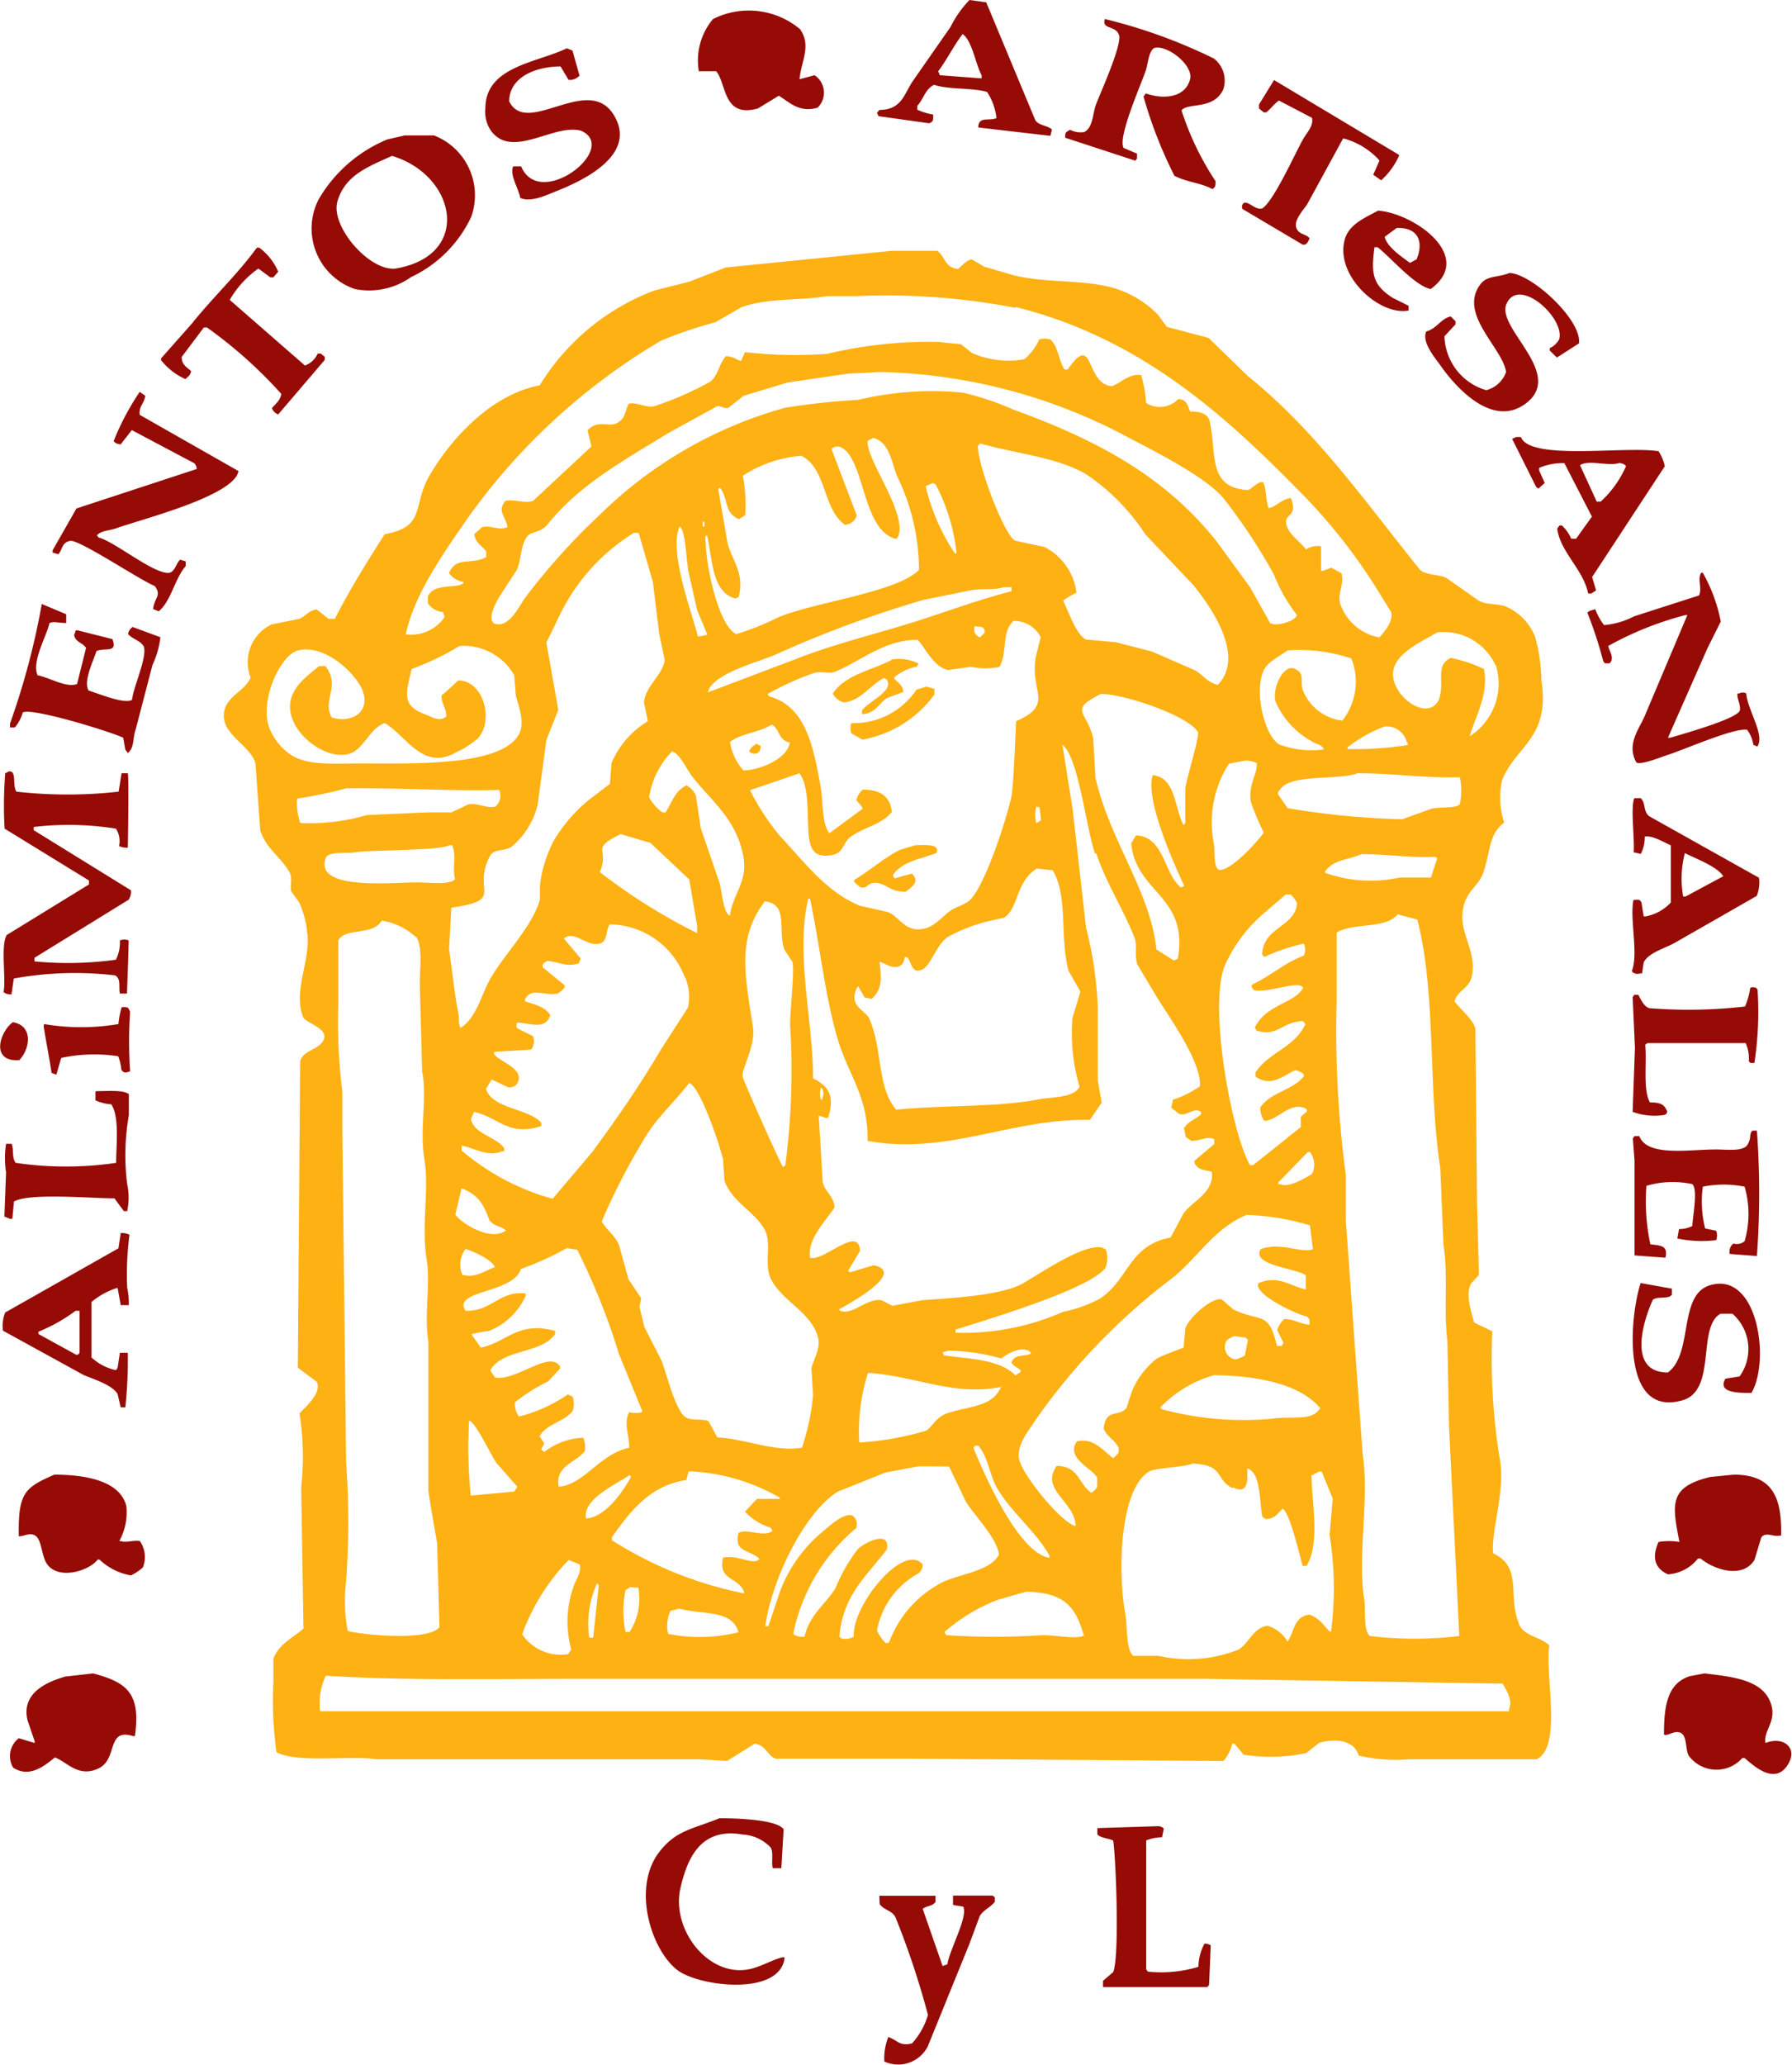 <svg xmlns="http://www.w3.org/2000/svg" viewBox="0 0 85.8 98.8"><defs><style>.cls-1{fill:#feb113;}.cls-1,.cls-2{fill-rule:evenodd;}.cls-2{fill:#960b05;}</style></defs><title>Mesa de trabajo 101</title><g id="Capa_1" data-name="Capa 1"><path class="cls-1" d="M42.71,12l2.16,0c.42.3.33.79,1,.87.14-.1.47-.49.68-.45l.57.34,1.44.42c1.7.4,3.53.16,5,.68a4.83,4.83,0,0,1,1.89,1.21l.42.57,2,.53L59.75,18c3.24,2.6,5.61,6,8.22,9.24.23.28,1,.25,1.29.42l1.51,1.06c.39.23.69.14,1.25.27a2.62,2.62,0,0,1,1.48,1.48,8.22,8.22,0,0,1,.3,2.08c.44,2.79-1.25,3.14-1.89,4.81a3.86,3.86,0,0,0,.11,2c-.76.57-.64,1.37-1,2.39-.24.72-.93.89-1,2-.08,1,.75,1.93.42,3.07-.14.47-.69.62-.8,1.1.28.36.89.87,1,1.29l.08,8.37L70.81,61l-.38.42c-.27.52,0,1.3.15,1.86l.87.42a30.11,30.11,0,0,0,.34,6c.33,1.59-.41,3.5-.3,4.62,1.45.7.66,2,1.25,3.41.23.56,1,.58,1.44,1-.22,1.45.64,4.84-.61,5.45H67.44A7.7,7.7,0,0,1,65.05,84c-.19-.69-1-.85-1.89-.61l-.61.49a8.28,8.28,0,0,1-3,.08l-.45-.53H59a2,2,0,0,1-.42.83l-14.88-.11H37.14c-.4-.14-.45-.63-1-.72l-1.33.83-1.29-.08H20.4l-2.35,0c-1.36-.2-3.8.2-4.81-.34a17.53,17.53,0,0,1-.15-3.37v-1.1c.26-.71.93-1,1.44-1.44l-.11-6.78a13.18,13.18,0,0,0-.08-3.52c.2-.24,1.08-.94.83-1.51l-.91-.68.11-14.66c.15-.56.94-.53,1.14-1.06s-.92-.79-1-1.06c-.5-1.27.41-2.79.19-4.09a4.46,4.46,0,0,0-.38-1.4l-.38-.53c-.06-.29.07-.65-.08-.91-.42-.73-1.11-1.11-1.4-2l-.23-3.22c-.29-.92-1.76-1.41-1.48-2.54.18-.69,1-.94,1.25-1.55a2,2,0,0,1,1-2.54l1.33-.27c.31-.13.45-.4.83-.45l.57.45.3,0c.72-1.4,1.56-2.76,2.39-4.05,1.94-.35,1.34-1.3,2.08-2.69,1-1.79,3-4,5.34-4.43a11,11,0,0,1,5.49-4.54L33,13.48l1.74-.68Zm5.91,2.69c5.9,1.46,9.94,5.09,13.6,8.82A26.6,26.6,0,0,1,65.81,28l.8,1.29c.11.47-.38,1-.57,1.21a2.44,2.44,0,0,1-1.89-1.67c-.09-.52.22-.89.08-1.4l-.49-.27-.38.15-.11,0,0-1.06,0-.11a1,1,0,0,0-.72.15c-.25-.36-.89-.75-.95-1.25s.57-.3.23-1.21c-.46.06-.64.37-1.06.49h0c-.15-.29-.11-.94-.27-1.25l-.11,0c-.25.07-.37.26-.61.38-2-.12-1.47-1.77-1.86-3.37-.14-.3-.46-.4-.91-.38-.14-.3-.14-.57-.57-.61a1.23,1.23,0,0,1-1.55.19,5.72,5.72,0,0,0-.23-1.33c-.57-.09-.93.35-1.4.53-1.31-.11-.83-2.66-2.12-.8h-.15c-.3-.46-.29-1.09-.68-1.44a1.06,1.06,0,0,0-.53,0,2.61,2.61,0,0,1-.72.95,4.32,4.32,0,0,1-2.5-.3l-.53-.42-1.1-.11a21,21,0,0,0-5.3.57,21.11,21.11,0,0,1-3.94-.08l-.19.42c-.29-.08-.35-.21-.72-.23-.34.36-.39,1-.8,1.25a16,16,0,0,1-2.61,1.14c-.44.11-.83-.21-1.25-.11-.14.27-.17.66-.42.83-.47.41-1-.16-1.55.45l.19.76-2.8,2.61c-.4.13-.93-.1-1.33,0-.39.53,0,.67.11,1.25-.41.19-.78-.1-1.21,0l-.38.34c.05.42.37.55.57.83l0,.27c-.75.39-1.44-.06-1.78.76a1,1,0,0,0,.68.42l0,.08L22,28c-.54.11-1.27,0-1.51.53l0,.34a1,1,0,0,0,.72.42l.08.23a1.93,1.93,0,0,1-1.86.83l0,0c.41-2,2-4.15,3-5.61a30.1,30.1,0,0,1,9.24-8.45,21.12,21.12,0,0,1,2.58-.87l1.25-.72c1.23-.45,2.76-.31,4.13-.53l1.36,0A32.47,32.47,0,0,1,48.62,14.73ZM54.15,21c1.27.66,3.59,1.84,4.43,2.84A27.1,27.1,0,0,1,61,27.5a7.55,7.55,0,0,0,1.1,1.93c-.09.3-1,.57-1.29.38l-.95-1.7-1.63-2.23c-2.45-3.07-5.65-4.81-9.73-6.29a13.44,13.44,0,0,0-2.39-.8,15.07,15.07,0,0,0-5,.34,35,35,0,0,0-3.52.38,20.42,20.42,0,0,0-8.86,5.11,31,31,0,0,0-3.6,4c-.27.37-.76,1.48-1.48,1.21-.35-.29.19-1.18.34-1.4l.76-1.17c.23-.56.17-1.16.49-1.59.19-.26.67-.16,1-.61C27.78,23.16,29.92,22,32,20.72l2.35-1.29c.23,0,.31.15.53.08l.72-.57,2.12-.64,2.88-.42,1.55-.08A26.3,26.3,0,0,1,54.15,21ZM42.94,22.76A10.23,10.23,0,0,1,44,27.27c-1.09,1.09-5.06,1.55-6.74,2.27a13.11,13.11,0,0,1-2,.8c-.85-.34-1.52-3.39-1.48-4.7h.08c.26,1.11.21,2.71,1.36,3l.15-.08c.27-1.13-.26-1.64-.53-2.54l-.45-2.61.08-.08c.43.57.18,1.21.91,1.51l.3-.19a7.64,7.64,0,0,0-.11-1.89,6,6,0,0,1,2.8-.95c1.23.63,1,2.52,2.08,3.3a.61.61,0,0,0,.57-.45l-1.21-3.18a.42.42,0,0,1,.45-.08c1.16.54,1,4,2.65,4.39l.11-.15c.39-1.15-1.56-3.66-1.48-4.54l.27-.15C42.58,21.17,42.67,22.05,42.94,22.76ZM52,22.69a10.07,10.07,0,0,1,2.84,2.88L57.14,28c.61.76,2.58,3.31,1.17,4.77-.49-.11-.7-.46-1.06-.68l-2.08-.91-1.74-.45L52,30.6c-.49-.24-.85-1.38-1.1-1.86a3.73,3.73,0,0,1,.64-.38A2.84,2.84,0,0,0,50,26.17l-1.4-.3c-.51-.26-1.79-3.59-1.78-4.54l.11-.11C48.72,21.73,50.57,21.86,52,22.69Zm-7.2.49a9.2,9.2,0,0,1,1,3.3l-.08,0a9.75,9.75,0,0,1-1.4-3.22l.34-.15ZM33.73,25v.19h-.08v-.27Zm-.8,2.2.45,2,.49,1.17-.38.08-.08,0c-.27-1.12-1.41-4.06-.87-5.26C32.82,25.36,32.85,26.69,32.94,27.16Zm-2.35-1.7.68,2.35.3,2.46.27,1.29c-.15.76-.89,1.18-1,2l.19.91a4.26,4.26,0,0,0-1.74,2l-.08,1-1,.76a7.34,7.34,0,0,0-1.67,1.93,6,6,0,0,0-.68,2.2l0,.64c-.33,1.24-1.7,2.63-2.35,3.75-.46.79-.68,1.91-1.44,2.39-.13-.18-.06-.4-.11-.68-.19-.93-.29-2-.45-3.07l.11-2c2.59-.37,1-.77,1.82-2.42.22-.44.67-.24,1.06-.49a3.79,3.79,0,0,0,1.25-2l.42-3.11.57-1.44-.57-3.22.68-1.4a9.46,9.46,0,0,1,3.52-3.86ZM48.43,28.1l0,.19c-1.69.43-3.32,1.06-4.92,1.55-1.86.57-3.64,1-5.42,1.7l-4.2,1.59,0,0c.2-.88,2.33-1.43,3.18-1.78a53.14,53.14,0,0,1,7.16-2.65l2.23-.45c.57-.11,1.14,0,1.59-.15Zm1.4,2.39-.23.91c-.32,1.72.92,2.29-.95,3.11,0,0-.12,3.19-.23,3.64-.27,1.18-1.34,4.49-2.08,5-.3.19-.6.26-.87.45s-.66.66-1.1.8c-1,.31-1.26-.52-1.86-.76l-1.33-.3c-1.61-.64-2.72-2.16-3.83-3.33a11.57,11.57,0,0,1-1.44-2.2L38.28,37c.67.9.16,3.15.68,3.71.17.27.71.29,1.06.15s.4-.58.68-.8c.66-.49,1.49-.58,2-1.21-.07-.72-.55-1.09-1.4-1.06a1,1,0,0,0-.3.49c.1.17.24.21.3.42l-1.59,1.17c-.38-.49-.29-1.53-.42-2.23-.35-1.92-.7-3.83-2.46-4.32l-.08-.11a13.27,13.27,0,0,1,2.2-1c.39-.12.72.06,1.06-.08,1.15-.47,2.38-1.55,3.94-1.51.4.46.76,1.29,1.44,1.44l1.1-.15a3.4,3.4,0,0,0,1.36,0c.41-.71.08-1.66.68-2.2A1.43,1.43,0,0,1,49.83,30.49ZM47,30c.13.08.13.07.15.27l-.23.23a.49.49,0,0,1-.27-.27c0-.13,0-.16,0-.27Zm24.62,1.82a3,3,0,0,1-1.25,3.41c.23-.87.93-2,.68-3.22a6.79,6.79,0,0,0-1.59-.53c-.78.37-.26,1.15-.57,2-.55,1.15-2.47-.31-2.16-1.48.22-.83,1.42-1.34,2.08-1.74A2.72,2.72,0,0,1,71.61,31.85Zm-47,.49.08,1c.14.49.47,1.34.11,1.89-.93,1.47-5,1.33-7.5,1.33-1.33,0-2.51.11-3.33-.38a2.78,2.78,0,0,1-1.1-1.36c-.45-1.26.53-3.46,1.4-3.67,1.33-.32,2.86,1.21,3.11,2,.32,1.07-.69,1.48-1.51,1.21-.47-.88.45-1.46-.3-2.46l-.3,0c-.5.42-1.2.9-1.36,1.63-.31,1.36,1.53,2.89,2.76,2.58.73-.18,1-1.23,1.74-1.48,1,.56,1.82,2.32,3.41,1.4a4.21,4.21,0,0,0,1.06-.68c.78-.88.24-2.77-.95-2.76-.26.23-.53.5-.8.72,0,.43.21.52.23,1l-.11.08c-.33.14-.61-.07-.83-.15-1.23-.44-1-1-.72-2.2A12.94,12.94,0,0,0,22,30.91,2.79,2.79,0,0,1,24.64,32.34Zm40.07-.83a3,3,0,0,1-.42,3A2.32,2.32,0,0,1,62.37,33c-.14-.53.13-.75-.38-1s-1.11.9-.91,1.59a4,4,0,0,0,1.74,1.89c.22.15.45.12.57.38a4.47,4.47,0,0,1-2.12-.23c-.71-.38-1.25-2.52-.76-3.56.21-.43.77-.67,1.14-.95A7.86,7.86,0,0,1,64.71,31.51Zm-22,.08a2.09,2.09,0,0,1,1.29.19l-.08.15a2.27,2.27,0,0,0-1.1.53c.17.26.41.29.45.68l-.8.3c-.37.26-.53.69-1.1.76l-.08,0V34c.25-.38,1.34-.85,1.25-1.33-.05-.17-.06-.15-.19-.23-.66.32-1.11,1.1-1.93,1.17a.9.9,0,0,1-.53-.42C40.48,32.28,41.64,32.11,42.67,31.59Zm1.67,1.29.38.11,0,.27a5.44,5.44,0,0,1-3.45,2.16l-.53-.3a.8.8,0,0,1,0-.49A3.61,3.61,0,0,0,43.88,33Zm13,2.16c.07.25-.51,2.13-.61,2.69v1.67l-.08.11c-.44-.78-.36-2.28-1.48-2.39-.38,1.2,1.09,4.39,1.51,5.3l-.15.08c-.83-.64-.79-2.44-2.16-2.5l-.23.38c.23,2.39,2.77,2.51,2.23,5.53l-.19.08-.83-.53c-.3-2.81-2.23-5.18-2.92-8.22l-.11-1.89c-.28-1.28-1.22-1.33.38-2.12C54,33.24,56.92,34.29,57.33,35Zm-19.54.49c-.08.78-1.41,1.36-2.23,1.36a2.71,2.71,0,0,1-.64-1.36c.56-.42,1.39-.44,2-.83C37.35,34.89,37.23,35.37,37.79,35.53Zm29.58,0v.15a16.2,16.2,0,0,1-2.88.19l0-.08a6.62,6.62,0,0,1,1.78-1A1,1,0,0,1,67.37,35.56Zm-31.21.08.23.11c0,.36-.24.46-.53.3v0l0-.11C36,35.75,36,35.73,36.16,35.64Zm16.29,5.23c.49,1.46,1.27,2.64,1.82,4,.18.44,0,.84.15,1.33l1,1.67c.54.86,2.11,3.07,2,4.17a5,5,0,0,1-1.29.64l-.08.38.38.3c.35.11.62-.25.95-.15.11.07.06,0,.11.15-.27.26-.63.35-.83.68l.08.42.27.19c.44,0,.73-.24,1.1-.08l0,.23-.95.8v.11c.21.37.45.31.83.42.13,1-.94,1.4-1.36,2l-.61,1.14c-2,.38-2,2-3.37,2.92a6.59,6.59,0,0,1-1.78.64,11.86,11.86,0,0,1-5.15,1l0-.15c1.49-.47,6.63-2,7.2-3a1.33,1.33,0,0,0,0-.83l-.15-.08c-.84-.3-3.27,1.41-3.9,1.74-1,.53-3.37.67-4.73.76l-1.44.27-.53-.27c-.69-.1-1.33.69-1.93.53l-.11-.08c.27-.16,3.32-1.77,1.67-2.12l-1.14.34-.08-.08.57-.95c-.08-1.24-1.68.49-2.39.34-.17-.89.79-1.82,1.17-2.42-.06-.58-.46-.73-.57-1.21l-.19-3.18,0,0,.34.11.11,0c.31-1,.08-1.5-.72-1.89,0-2.76-.86-6-.23-8.6l.08,0h0c.47,2.15.71,4.68,1.36,6.82.49,1.6,1.44,2.7,1.4,4.77,3.82.7,6.93-1.1,10.64-1l.57-.83-.19-1.06,0-3.48A17.82,17.82,0,0,0,52,44.39l-.64-5.64-.49-3.11C51.65,36.24,52,39.66,52.44,40.87ZM33.17,37.19c.91,1.16,2.09,2,2.42,3.79.23,1.22-.53,1.83-.64,2.84-.34-.17-.38-1.17-.49-1.55l-.91-2.65-.23-1.55a1,1,0,0,0-.45-.49c-.55.25-.7.82-1,1.29h-.15a2.07,2.07,0,0,1-.64-.72,4,4,0,0,1,1.1-2.2C32.58,36.09,32.89,36.85,33.17,37.19Zm27-.68c.06.48-.44,1.09-.27,1.89a12.84,12.84,0,0,0,.61,1.44c-.3.42-1.6,1.88-2.16,1.78-.27-.19-.16-.87-.23-1.25a5.2,5.2,0,0,1,.72-3.83l.8-.15A1.45,1.45,0,0,1,60.17,36.51Zm9.73.68a3.4,3.4,0,0,1,0,1.29c-.18.22-1.08.11-1.4.23l-1.36.49a38.48,38.48,0,0,1-5.49-.53L61.19,38c0-.14,0-.11.08-.19C61.73,37,64,37.36,65,37,66.75,37,68.19,37.24,69.9,37.19Zm-46,.61a.67.67,0,0,1-.19.8c-.46.08-.82-.19-1.29-.11l-.8.38H20.48L17.56,39a9.73,9.73,0,0,1-3.18.38,2.71,2.71,0,0,1-.15-1.17,20.72,20.72,0,0,0,2.35-.49C19.13,37.69,21.41,37.86,23.89,37.8Zm25.87.83.08.61v0l-.23.15h0a1.63,1.63,0,0,1,0-.8Zm-18.63,1.7L33,42.08l.38,2.23v.34a27.82,27.82,0,0,1-4.66-2.92c.49-1.15-.51-1.08,1-1.82Zm12.69.11c.48,0,1.2-.08,1,.38-.77.29-1.65.4-2.08,1.06l.08.15.83-.23c.4.39,0,.64-.3.87-.75,0-.87-.35-1.36-.42s-.45.33-.83.19l-.27-.23v-.11c.76-.44,1.44-1.07,2.2-1.44Zm-22.19,0c.24.44,0,1.09.15,1.63-.27.29-1.29.15-1.82.15-1.25,0-5,.41-4.36-1.21.22-.29,1-.15,1.4-.23.74-.12,4.09-.07,4.51-.34ZM68.73,41l.08.08-.3.91H67a6.46,6.46,0,0,1-3.56-.23V41.7c.43-.58,1-.52,1.74-.83C66.39,40.87,67.51,41.05,68.73,41Zm-18.33.64c.75,1.23.33,3.21.76,4.81l.57,1-.38,1.25A8.93,8.93,0,0,0,51.69,52c-.29.54-1.26.47-2,.61-2,.38-4.59.26-6.78.49-.93-1.09-.65-2.92-1.29-4.36-.17-.39-1-.59-.61-1.44l.08-.11.3.53.34.08c.52-.46.48-1,.38-1.78l0,0c.31.08.53.32.91.23.2-.07.26-.24.3-.45h.11c.22.21.2.79.68.61s.69-1.2,1.29-1.59a8,8,0,0,1,2-.76l.68-.15c.7-.47.54-1.69,1.55-2.35ZM61.8,42.8a1.35,1.35,0,0,1,.3.42c-.09,1.15-1.63,1.13-1.67,2.46l.11.11a9,9,0,0,1,1.89-.64.71.71,0,0,1,0,.57c-1,.39-1.62,1-2.5,1.4v.11l.11.15c.7.15,2.2-.51,2.35-.11-.4.75-1.74.76-2.31,1.89l.08.15c1,.33,1.24-.44,2.23-.45l.11.15c-.54,1.14-1.74,1.32-2.39,2.31v.19c.72.51,1.29,0,1.89-.3a.77.77,0,0,1,.42.19v.11c-.54.67-1.59.75-2.08,1.48a1.09,1.09,0,0,0,.19.64l.08,0c.6-.09,1.16-.89,1.86-.61.11.07.06,0,.11.15l-.3.27,0,.49L60,55.75h-.15c-.88-1.52-2-7.58-1.21-9.54a7.08,7.08,0,0,1,1.86-2.5l1.06-.91ZM37.56,45.45l.38.57c.11.41-.11,2.33-.11,3a35,35,0,0,1-.23,6.74l-.11.08c-.1-.1-1.9-4.12-1.93-4.32-.07-.37.63-1.48.49-2.39-.39-2.51-.77-4.25.57-6C37.78,43.26,37.22,44.53,37.56,45.45ZM67.86,44c.92,3.57.5,8,1.1,11.89l.15,3.64c.24,1.55,0,3.16.19,4.62l.08,4.13.49,10a17.77,17.77,0,0,1-4.28,0c-.33-.26-.19-1.24-.27-1.74-.34-2.16.26-4.77-.08-7l-.8-11.1,0-2.2A51.72,51.72,0,0,1,64,47.83V44.62c.81-.49,2.33-.15,2.92-.87Zm-47.95.8c.35.47.18,1.58.19,2.31l.11,4.13c.25,1.3-.13,2.79.11,4.24s-.16,3.17.11,4.81c.19,1.17-.13,2.63.08,3.9l0,7.12c.1.77.28,1.7.42,2.54l.11,4c-.46.67-3.56.4-4.39.19a7.62,7.62,0,0,1-.08-2.35,40,40,0,0,0,0-5.76L16.39,54l0-1.78A26.63,26.63,0,0,1,16.2,48V45c.33-.64,1.63-.2,2.08-.95A3.07,3.07,0,0,1,19.91,44.84Zm12.88,1.93a2.39,2.39,0,0,1,.15,1.48l-1.29,2c-1,1.7-2.13,3.34-3.3,4.92l-1.89,2.23a11.39,11.39,0,0,1-4.36-2.31l0-.23,0,0c.55.07,1.23.57,1.93.27l.11,0v-.15c-.37-.55-1.47-.68-1.59-1.4l.15-.34c1.22.29,1.64,1.19,3.22.68v-.15c-.6-.7-2.37-.67-2.65-1.63l.27-.45.8.38c.3,0,.42-.11.49-.34.13-.62-.89-.87-1.17-1.25l0-.11,1.78-.11.08-.15a.69.69,0,0,0,0-.49l-.76-.38a.29.29,0,0,1,0-.27c.48,0,1.26.33,1.51-.19l.08-.15c-.24-.43-.73-.51-1.21-.68l0-.11c.35-.59.93-.11,1.59-.27l.23-.19c.06-.07.05-.05.08-.19l-1.06-.87,0-.11c.07-.12.11-.13.23-.19.65.06.9.31,1.51.11l.08-.23-.8-.95c.49-.44,1.1.43,1.74.23.36-.11.26-.64.45-.91A3.89,3.89,0,0,1,32.79,46.77Zm1.82,8.64.08,1.14c.37,1,1.39,1.43,1.89,2.27.4.67,0,1.6.3,2.35.5,1.1,1.91,1.61,2.27,2.8.18.6-.22,1.13-.3,1.55l.08,1.29a11.6,11.6,0,0,1-.53,2.5c-1.34.22-2.75-.44-4.05-.49L33.92,68c-.32-.14-.81,0-1.1-.19-.49-.35-.88-2-1.14-2.69l-.83-1.63-.23-.95.08-.42-.61-.91-.45-1.63c-.19-.47-.6-.73-.83-1.14A31.56,31.56,0,0,1,31,54.24c.58-.88,1.36-1.6,2-2.42C33.51,52,34.41,54.62,34.6,55.41Zm4.77-3.26a.53.53,0,0,1,0,.42v.08l-.08,0h0a1.05,1.05,0,0,1,0-.57Zm23.33,3a1,1,0,0,1,.11,1.06c-.31.19-1.15.69-1.51.49l-.11,0v-.08l1.4-1.44Zm-39.24,3.3c.13.22.42.25.64.38l.11.08c-.7.57-2.18-.36-2.42-.76l.3-1.25C22.95,57.19,23.16,57.65,23.47,58.48Zm39.24.15.15,1.21c-.52.22-1.57-.36-2.5,0-.46.78,1.67.9,2.16,1.25v.57l0,.11c-.84-.2-1.33-.7-2.27-.3C60,61.9,62,62.87,62.59,63l.11.15,0,.23c-.41,0-.69-.26-1.21-.27a1.3,1.3,0,0,0-.34.53l.3.61-.08.15-.15,0-.08,0c-.41-1.72-.75-1.1-2.08-1.74l-.57-.49c-.52-.09-1.6.93-1.74,1.4l-.08.91s-1.15.43-1.29.53a3.89,3.89,0,0,0-1.21,1.63l-.23.72c-.37.47-1,0-1.1,1,.18.41.54.54.72.91l0,.23a1.14,1.14,0,0,1-.27.27c-.48-.37-.95-1-1.74-.8l-.08.15c-.28.75.83,1.13,1.06,1.59l0,.45a1.14,1.14,0,0,1-.27.27c-.63-.42-.59-1.28-1.67-1.29-.8,1.17.88,1.69.91,2.88l0,0c-.71-.17-2.51-2.42-2.69-3.14s.46-1.44.72-1.86a30.09,30.09,0,0,1,6.63-6.89c1.23-1,1.94-2.32,3.52-3A11.85,11.85,0,0,1,62.71,58.63ZM27.64,59.8a32.4,32.4,0,0,1,2,5l1.1,2.69,0,.08a1.2,1.2,0,0,1-.61,0c-.29.52,0,1.06,0,1.7-1.41.3-2.11,1.7-3.3,1.86l-.08,0c-.19-1,.85-1.15,1.25-1.7a1.07,1.07,0,0,0-.08-.64,3.34,3.34,0,0,0-1.86.68l-.15-.11.15-.3-.23-.34c.35-.6,1.18-.68,1.59-1.21a1.1,1.1,0,0,0,0-.68l-.23-.11a7.17,7.17,0,0,1-2.35,1.06h0a1.17,1.17,0,0,1-.19-.68,8.89,8.89,0,0,1,1.59-1l.57-.61,0-.11c-.49-.8-2.12.73-3.11.53l-.23-.34c.61-1.05,2.44-.77,3.11-1.74l0-.15c-1.82-.48-2.3.55-3.56.8l-.45-.64a5.91,5.91,0,0,1,.83-.15A3.23,3.23,0,0,0,25.17,62l0-.11c-1.25-.14-1.59.82-2.8.83l-.08,0c-.66-1,2.29-.82,2.65-2a14.66,14.66,0,0,0,2.2-1Zm-3.94.83c-.43.14-.93.53-1.48.38h-.08a1.25,1.25,0,0,1,.15-1.25C22.67,59.88,23.57,60.28,23.7,60.64ZM59.64,64l.11.11-.15.76-.34.15A.32.32,0,0,1,59,65a.6.6,0,0,1-.3-.8c.09-.16.23-.17.38-.27Zm-11.7,1c.24-.18.84-.57,1.29-.38l.11.08v.08c-.32.14-.79,0-.91.42.12.21.3.22.45.38-.06.1,0,.09-.15.15l-.11.08c-.75-.75-2.06-.78-3.41-.95l-.08-.15v0l.27-.08A9.75,9.75,0,0,1,47.94,65Zm0,1.33,0,0c-.4,1-1.49.93-2.58,1.29-.53.18-.65.56-1,.83a14,14,0,0,1-3.22.57,9.09,9.09,0,0,1,.42-3.33C43.87,65.84,45.71,66.84,48,66.35Zm15.26,1.06c-.4.64-1.35.35-2.27.49a15,15,0,0,1-5.3-.45l-.08-.08a5.68,5.68,0,0,1,2.58-1.55C60,65.82,62.25,66.16,63.24,67.42ZM23.77,70l1,1.14-.15.23-2.08.19a22.76,22.76,0,0,1-.08-3.6C22.83,68.14,23.47,69.57,23.77,70Zm23.07-.83c.48.55.55,1.49.95,2.12.71,1.14,1.75,1.93,2.46,3.14v.11c-1.46-.22-3.07-3.85-3.64-5.26l.08-.11Zm12.2,2c.82.41.67-.58.68-.91.68.22.57,1.66.72,2.31l.15.11c.47,0,.57-.27.83-.49.35.24.8,2.22.95,2.73l.19,0c.64-1.07.27-2.88.23-4.32l.38-.19h.11l.53,1.29-.15,1.74a16.11,16.11,0,0,1,.08,4.54l0,.08h-.08c-.33-.33-.45-.6-.95-.8-.76.07-.73.8-1.06,1.29h0a1.72,1.72,0,0,0-.95-.76c-.67.06-.9.84-1.4,1.14a6.49,6.49,0,0,1-3.83.3l-1.21,0c-.35-.27-.28-1.45-.38-2-.39-2.14-.24-6,1.14-6.82.29-.18,1.66-.2,2.08-.38C58.64,70.09,58.16,70.77,59,71.2Zm-13.6-1,.8,1.67c.4.66,1.49,1.74,1.59,2.54-.41.84-2.05.94-2.84,1.4a5.27,5.27,0,0,0-2.39,2.73c-.08.12,0,.08-.19.11a1.83,1.83,0,0,1-.42-.61,3.91,3.91,0,0,1,2-2.73c.11-.15.17-.15.19-.42-.92-1.1-3.41,2-3.3,3.45a.76.76,0,0,1-.61.08l-.08-.08c.16-2,1.34-2.93,2.27-4.17.19-1-1.15-.28-1.4,0A8,8,0,0,0,40,76c-.49.78-1.23,1.25-1.48,2.31a.78.78,0,0,1-.53-.11l0-.08a8.91,8.91,0,0,1,3-5,.5.5,0,0,0-.19-.61c-.44-.13-1.15.57-1.44.8a6.86,6.86,0,0,0-2,2.8l-.57,1.7h-.15c.32-2.27,1.89-5.46,3.48-6.44l2.27-.91,1.59-.3Zm-8.1,1.44,0,.11-1.1,0-.57.61a2.75,2.75,0,0,0,1.21.76l.11.15c-.38.35-1.23-.13-1.63.11a1,1,0,0,0,0,.57c.18.34.77.38,1,.68v0l-.11.08c-.37.12-1-.29-1.63-.15-.26,1.1.73.92,1,1.63l0,.08a18.59,18.59,0,0,1-6.32-2.54v-.15c.84-1.18,1.8-2.48,3.56-2.73l.11-.42A9.4,9.4,0,0,1,37.33,71.66Zm-7.12-.95c-.39.7-1.21,1.93-2.16,2h0c-.2-.94,1.52-1.67,2.08-2.08Zm-2.46,4.2c.09.4-.2.73-.3,1.06a5,5,0,0,0-.11,3l-.15.23a2.24,2.24,0,0,1-2.2-.95,10,10,0,0,1,2.23-3.56Zm.91,1-.27,2.5-.19,0h0a4.74,4.74,0,0,1,.38-2.61Zm1.89.11a2.88,2.88,0,0,1-.42,2.12h-.19a4.89,4.89,0,0,1,0-2l.23-.15Zm21.36,2.27c-.32.22-1.3,0-2,0a35.34,35.34,0,0,1-4.62,0l-.08-.15a8.45,8.45,0,0,1,2.58-1.55l1.33-.38C51,76.2,51.52,76.91,51.91,78.32ZM35.36,78.1v0a7.72,7.72,0,0,1-3.37.08,1.69,1.69,0,0,1,.11-1.1l.42-.11C33.59,77.27,35.06,77,35.36,78.1Zm-7.84,2.23,17.69,0,12.54,0,14.2.23c.14.27.5.76.3,1.21l0,.11H15.33a3.05,3.05,0,0,1,.27-1.7C19.29,80.42,23.58,80.33,27.52,80.33Z"/><path class="cls-2" d="M46.42,0l.8.11,2.35,5.64c.17.27.58.24.8.45l-.08.3L46.84,6.1c0-.56.53-.29.87-.45a2.84,2.84,0,0,0-.45-1.25c-.71-.21-1.77-.1-2.54-.34-.43.21-.5.69-.8,1l0,.19a2.94,2.94,0,0,0,.76.23l0,.08c0,.22,0,.25-.19.34l-2.42-.34-.08-.15.11-.15c1.06,0,1.18-.74,1.59-1.36l1.82-2.61A5.1,5.1,0,0,1,46.42,0ZM38.28,3.79,39,3.6a1,1,0,0,1,.15,1.55c-.88.26-1.34-.25-1.86-.57l-1,.61c-1.69.47-1.49-1.18-2-1.78l-.83,0a3.07,3.07,0,0,1,.68-2.5,3.82,3.82,0,0,1,4.17.49C38.86,2.21,38.36,2.92,38.28,3.79ZM52.9.91A25.4,25.4,0,0,1,58.12,2.8a1.34,1.34,0,0,1,.45,1.48c-.47,1-1.68.61-2,1A13.71,13.71,0,0,0,58.2,8.67c0,.23,0,.27-.15.38-.53-.3-1.24-.33-1.82-.64a21.2,21.2,0,0,1-1.48-3.79l.11-.15c.88.31,1.9.19,2.12-.68.17-.7-1.18-1.71-1.74-1.48-.25.2-.27.72-.38,1.06-.21.64-1.36,3.2-1.06,3.71l.64.27,0,.23-.08.11L51,6.59l0-.08c0-.21.09-.2.23-.3a1.14,1.14,0,0,0,.68.11c.43-.22.39-.84.57-1.33s1.24-2.81,1.1-3.3S52.73,1.43,52.9.91ZM47,3.6v.15L45,3.6l-.08-.19c.42-.55.74-1.22,1.17-1.78C46.55,1.95,46.72,3.11,47,3.6ZM27.14,2.31l.27.11.34,1.21-.11.08a.58.58,0,0,1-.42.11l-.38-.64c-1.2,0-2.46.52-2.46,1.67.85,1.72,3.77-1.34,5,.64S27.7,8.73,26.58,9.17c-.4.16-1.17.53-1.67.3-.09-.48-.52-1.1-.34-1.51h.38c.9,2.13,4.73-.87,2.88-1.7-1.28-.38-3.3,1.38-4.32,0a1.62,1.62,0,0,1-.27-1.1C23.26,3.17,25.73,3,27.14,2.31ZM61,3.83,67,7.42a3.56,3.56,0,0,1-.87,1.21l-.38-.27.3-.68a3.55,3.55,0,0,0-1.74-1.06L62.59,9.77c-.17.27-.63.73-.53,1.1s.46.3.64.53c-.05.12-.12.36-.34.3L59.49,10c-.06-.13,0-.25.08-.3l.11,0c.26.08.47.35.76.27C61,9.6,62,7.35,62.37,6.7c.16-.32.53-.64.45-1.06l-1.59-.83c-.24.18-.38.39-.61.57h-.11l-.23-.19V5ZM19.38,6.48l1.4,0a3.07,3.07,0,0,1,1.78,3.9,6,6,0,0,1-2.88,2.88,3.48,3.48,0,0,1-2.69.57,3.06,3.06,0,0,1-1.74-4.28,6.8,6.8,0,0,1,3.3-2.88ZM19,12.84c-1.24.23-3.21-2-2.84-3.22S17.56,8,18.77,7.46C21.82,8.37,22.63,12.18,19,12.84Zm47-2.76c1.73.14,4.63,2.2,2.5,3.75-.76-.15-1.9-1.5-2.54-2l-.15,0c-.17,1.25-.1,1.8.87,2.42l.76.38c0,.12,0,.12,0,.23-1.45.27-3.67-1.81-3-3.56C64.71,10.68,65.39,10.4,66,10.07Zm1.78,2.35-.27.15c-.35-.26-1.12-.77-1.21-1.25l.57-.42C68,10.87,68.14,11.68,67.82,12.42ZM12.3,11.85h.11A2.75,2.75,0,0,1,13.32,13l-.23.27h-.15l-.57-.42A4.73,4.73,0,0,0,11,14.35l3.6,3.14a1.06,1.06,0,0,0,.61-.57h.15l.19.15v.15l-2.23,2.61a.5.5,0,0,1-.3-.3c.18-.22.39-.35.45-.68a21.65,21.65,0,0,0-3.56-3.18l-.15,0L8.7,17.08c0,.38.25.49.45.68-.05.23-.14.24-.27.38a3.06,3.06,0,0,1-1.17-.91v-.08l1.48-1.67C10.17,14.25,11.36,13.14,12.3,11.85Zm60,1.21c1.13.1,3.45,2.29,3.3,3.37l-1.06.68-.34-.34v-.11a1,1,0,0,0,.45-.42c.3-1-1.89-3-2.5-1.74-.61,1.13,2.77,3.33.95,4.77-1.64,1.3-3.46-.82-4.13-1.78-.24-.34-.92-1.12-.68-1.63.51-.14.69-.61,1.17-.72l.23.23v.15l-.53.57a2.77,2.77,0,0,0,2,2.58,1.37,1.37,0,0,0,.95-.87c-.16-1.15-2.28-2.75-1.25-4.17C71.19,13.17,71.64,13.3,72.25,13.07ZM6.69,18.75l.27.19c-.07.39-.32.51-.27.91l4.73,2.69c-.21,1.19-4.57,2.28-5.83,2.73-.33.12-.73.11-.95.34l.08.11c.77.18,2.82,1.9,3.45,1.67.23-.13.27-.43.45-.61l.27.08,0,.23c-.52.59-.69,1.66-1.29,2.16l-.27-.11c.07-.57.42-.63.08-1.1-.69-.27-3.63-2.24-4.05-2.16s-.36.43-.57.64l-.27-.08,0-.11,1.14-2,5.76-1.89a.47.47,0,0,0-.11-.27l-3-1.59-.53.68a.44.44,0,0,1-.34-.15A12.22,12.22,0,0,1,6.69,18.75Zm65.9,2.16.23,0c.43,1.15,5,.42,6.59.68a2.11,2.11,0,0,1,.3.72l-3.48,5.3.19.64-.23.15-.15,0c-.22-1.14-1.35-2-1.48-3.11l.11-.15.11,0a1.87,1.87,0,0,1,.45.64h.23l.76-1.06L74.9,22.16a2.83,2.83,0,0,0-1.21.23l0,.11.27.61-.3.27-.11-.08L72.4,21Zm5.26,1.4A5,5,0,0,1,76.64,24l-.19,0-.8-1.74c.4-.28,1.41.07,1.89-.11C77.76,22.2,77.76,22.21,77.86,22.31Zm3.67,5.08a7.78,7.78,0,0,1,.87,2.35L81.76,31,79.86,35.3l.11,0c.6-.18,3.12-.88,3.33-1.29.06-.29-.15-.58-.11-.83h.08a.36.36,0,0,1,.34,0c.06.8.91,2,.53,2.54h0l-.19-.08a1.58,1.58,0,0,0-.3-.72c-.63-.11-3.13,1-3.83,1.21-.35.12-1.33.51-1.48.34-.49-.91.19-1.63.45-2.31l2-4.73H80.7A15.65,15.65,0,0,0,77,30.91c.06.25.24.47.15.72l-.08.11h-.23l-.08-.11A20,20,0,0,0,76,29.31l.11-.08.27-.08a3,3,0,0,0,.42.76,3.82,3.82,0,0,0,1.44-.42l3.11-1c.15-.34-.07-.72.08-1.06ZM2,28.9l1.17.49,0,.42c-.38,0-.58-.09-.8,0-.14.64-.86,1.83-.57,2.5.54.1,1.39.62,1.89.42L4.12,31c-.17-.26-.5-.26-.57-.61l.08-.23.08,0,1.67.42c.27.68-.34.4-.76.57-.15.48-.64,1.44-.38,1.89.51.16,1.71.66,2.08.45.07-.64.72-2,.57-2.54-.15-.3-.54-.36-.76-.61A.52.52,0,0,1,6.35,30l1.33.49a4.29,4.29,0,0,1-.38,1.33l-.8,3.07c-.16.45-.05.87-.38,1.14L6,35.87,5.9,35.3c-.6-.29-4.37-1.45-4.81-1.21a1.94,1.94,0,0,1-.38.72l-.23,0,0-.19A35.54,35.54,0,0,0,2,28.9Zm-1.55,8c.14.05.12,0,.19.15s0,.64.15.83a22,22,0,0,0,4.89,0L5.82,37l.3,0c.06.22,0,3.5,0,3.56a.81.81,0,0,1-.42-.08,1.09,1.09,0,0,0-.15-.83,14.29,14.29,0,0,0-3.94-.08l0,.15,4.66,2.88a.71.71,0,0,1-.11.45L1.65,45.83V46a16.57,16.57,0,0,0,3.9-.08A1.86,1.86,0,0,0,5.74,45a.52.52,0,0,1,.42,0c0,.37-.08,2.54-.08,2.54H5.74c-.07-.33.07-.7-.23-.87a16.51,16.51,0,0,0-4.85.15l-.11.76a.53.53,0,0,1-.38-.11v0c.13-.64-.15-2.21.15-2.73l3.94-2.42v-.19L.22,39.65A19.9,19.9,0,0,1,.25,37Zm77.83,1.29.27,0c.26.21.11.64.42.87L84.22,42a1.7,1.7,0,0,1-.11.87l-3.9,2.23c-.44.26-1.29.48-1.51.95l-.08.53-.11,0a.34.34,0,0,1-.38-.11c.33-.84-.11-2.49.08-3.41.21,0,.27-.06.38.11l.11.68.08,0A2.17,2.17,0,0,0,80,43.18l0-2.73c-.34-.15-.89-.49-1.25-.42a1.73,1.73,0,0,1-.19.83l-.34-.08v0C78.27,40.09,78.07,38.72,78.24,38.21Zm4.28,3.71-1.86,1-.11,0a4.9,4.9,0,0,1,.08-2.08C81.13,41.06,82.23,41.46,82.51,41.93Zm1.29,5.34c.21,0,.22,0,.3.11A16.1,16.1,0,0,1,84,50.86l-.19,0-.08-.08a1.73,1.73,0,0,0-.15-.87h-4.7l-.11.08c.09.84-.12,2.16.23,2.76.47,0,.69.07.83.45-.06.1,0,.09-.15.15a3,3,0,0,1-1.51-.15l.11-3.07-.11-2.42.08-.11h.19c.13.22.26.56.53.64a23.65,23.65,0,0,0,4.58-.08A3.54,3.54,0,0,0,83.8,47.27Zm-78,.95c.29,0,.29,0,.38.23a20.89,20.89,0,0,0,0,2.84c-.19.07-.3.11-.42-.08a2.44,2.44,0,0,0-.15-.64,7.56,7.56,0,0,0-2.73.08l-.23.8h0l-.23-.08c-.11-.73-.27-1.54-.38-2.23L2.11,49a10.66,10.66,0,0,0,3.56,0A4,4,0,0,1,5.82,48.21Zm-5.23.72c1,.18.81,1.3.3,1.82C-.48,50.81,0,49.38.59,48.93Zm4,3.3c.48,0,1.33-.07,1.55.15l0,1a11,11,0,0,0-.08,3.3,3.08,3.08,0,0,1,0,1.29H5.93l-.45-.61c-1.13,0-4.07-.27-4.81.15l-.08.83-.11,0-.27-.11.08-2.12a4.45,4.45,0,0,1,0-1.36l.11,0H.56c.11.31,0,.66.19.91a16.48,16.48,0,0,0,4.81,0c0-.8.17-2.19-.23-2.8a2.14,2.14,0,0,1-.76-.19v-.42Zm79.31,1.89.19,0a41.23,41.23,0,0,1,0,6L82.82,60A.48.48,0,0,1,83,59.5a.57.57,0,0,0,.53-.11,4.67,4.67,0,0,0,0-2.61,5.13,5.13,0,0,0-2,0,5.37,5.37,0,0,0,.11,2l.53.11a.67.67,0,0,1,0,.45,5.64,5.64,0,0,1-1.86-.08l.08-.45a1.37,1.37,0,0,0,.64-.15c0-.38.28-1.73,0-2a4.45,4.45,0,0,0-2.2.08,9.7,9.7,0,0,0,.19,2.8c.49.06.86.05.72.64l-1.48-.11,0-4.54-.08-1.06.08-.11.23,0c.37,1,2.36.64,3.67.64.53,0,1.31.11,1.51-.23S83.74,54.31,83.88,54.12ZM5.78,59a.81.81,0,0,1,.42.08v0a14.59,14.59,0,0,0-.11,2.54,3.67,3.67,0,0,1,.08.83l-.11,0H5.78l-.15-.83h0a3.55,3.55,0,0,0-1.25.68l0,2.65a2.47,2.47,0,0,0,1.17.61l.08-.11.11-.72.11,0h.27A21.4,21.4,0,0,1,6,67.34H5.78l-.15-.64C5.36,66.26,4.5,66,4,65.79L.14,63.67a1.7,1.7,0,0,1,.11-.87l5.42-3.07Zm72.76,2.39,1.51.27,0,.3-.11.08c-.24.09-.61,0-.8.15-.44.94-1.26,3.49.72,3.48,1.23-.92.48-3.69,2-4.17,2.3-.7,2.91,3.59,2,5.15-.63,0-1.64,0-1.25-.68l.68-.11a2.25,2.25,0,0,0-.34-3l-.57,0c-1.17.64-.12,3.79-1.93,4.17C77.67,67.73,78,63.17,78.54,61.43ZM3.81,62.72v2c-.07.11,0,.06-.15.11l-1.82-1v-.11a8,8,0,0,0,1.78-1ZM2.6,70.56c1.54,0,3.16.31,3.45,1.51a2.86,2.86,0,0,1-.34,1.67h.08c.26.09.62-.06.91,0A1.34,1.34,0,0,1,6.84,75a2.36,2.36,0,0,1-.57.38,2.88,2.88,0,0,1-1.51-.76H4.68c-.4.54-1.86,1-2.42.23C2,74.5,2,73.73,1.73,73.51s-.54,0-.83,0C.86,71.42,1.19,71.18,2.6,70.56Zm80.41,0c1.85,0,2.31,1.07,2.27,2.92H85.2c-.28.07-.64-.2-.87.08L84,74.65c-.61.94-2,.41-2.58-.08H81.3a2,2,0,0,1-1.44.76c-.67-.3-.76-.86-.45-1.55a3.13,3.13,0,0,1,1,0c-.35-1.8-.52-2.63,1.48-3.11ZM4.46,80.07c1.61.43,2.29.94,2,3l-.08,0c-1.31-.4-.71,1.1-1.67,1.55s-1.51-.32-2.08-.53c-.5.4-1.21,1-2,.49A1.08,1.08,0,0,1,.9,83.17l.76.23,0-.08-.34-1C1,81,2.26,80.47,3.13,80.22Zm77.15,0c1.42.17,2.92.32,3.22,1.59.18.75-.41,1.2-.3,1.74h0c.91-.36,1.63.3,1,1.14s-1.61-.09-2-.42h-.11A1.65,1.65,0,0,1,80.85,84c-.15-.28-.08-.89-.34-1.06s-.53.05-.76.08L79.67,83c0-1.33.14-2.46,1.25-2.8ZM34.45,87c.9,0,2.76.07,3.07.53l-.11,1.86H37c-.08-.25.05-.79-.11-1a2,2,0,0,0-1.33-.61c-2-.35-2.66,1.1-3,2.65-.38,2,1.42,4.2,3.33,3.79.59-.13,1.08-.45,1.59-.57l.08,0,0,.08c-.28,1.77-4,1.33-5.08.57-1.23-.88-2.22-3.79-1-5.57C32.31,87.58,33.09,87.55,34.45,87Zm21,.38a.39.39,0,0,1,.27.11l-.08.42a2.2,2.2,0,0,0-.76.15v6.17l.08.11a6.18,6.18,0,0,0,2.42-.23A2.43,2.43,0,0,1,57.67,93a.57.57,0,0,1,.3.08l-.08,1.89-.08.11h-5l0-.3.49-.42c.31-.78.13-5.42,0-6.29-.17-.1-.64-.13-.76-.3l0-.3h.08ZM42.1,90.71l2.69,0V91c-.13.22-.43.18-.61.34l.95,2.73.23-.08c.1-.7,1-2.28.76-2.76l-.49-.08,0-.45h1.89l.11.08V91c-.21.27-.54.38-.72.68L46.42,93l-2,4.92a1.59,1.59,0,0,1-2.08.72,2.8,2.8,0,0,1,.19-1.17c.44.14.53.46,1.14.3a3.46,3.46,0,0,0,.76-1.36,39.89,39.89,0,0,0-1.55-4.66c-.16-.34-.58-.36-.76-.64Z"/></g></svg>